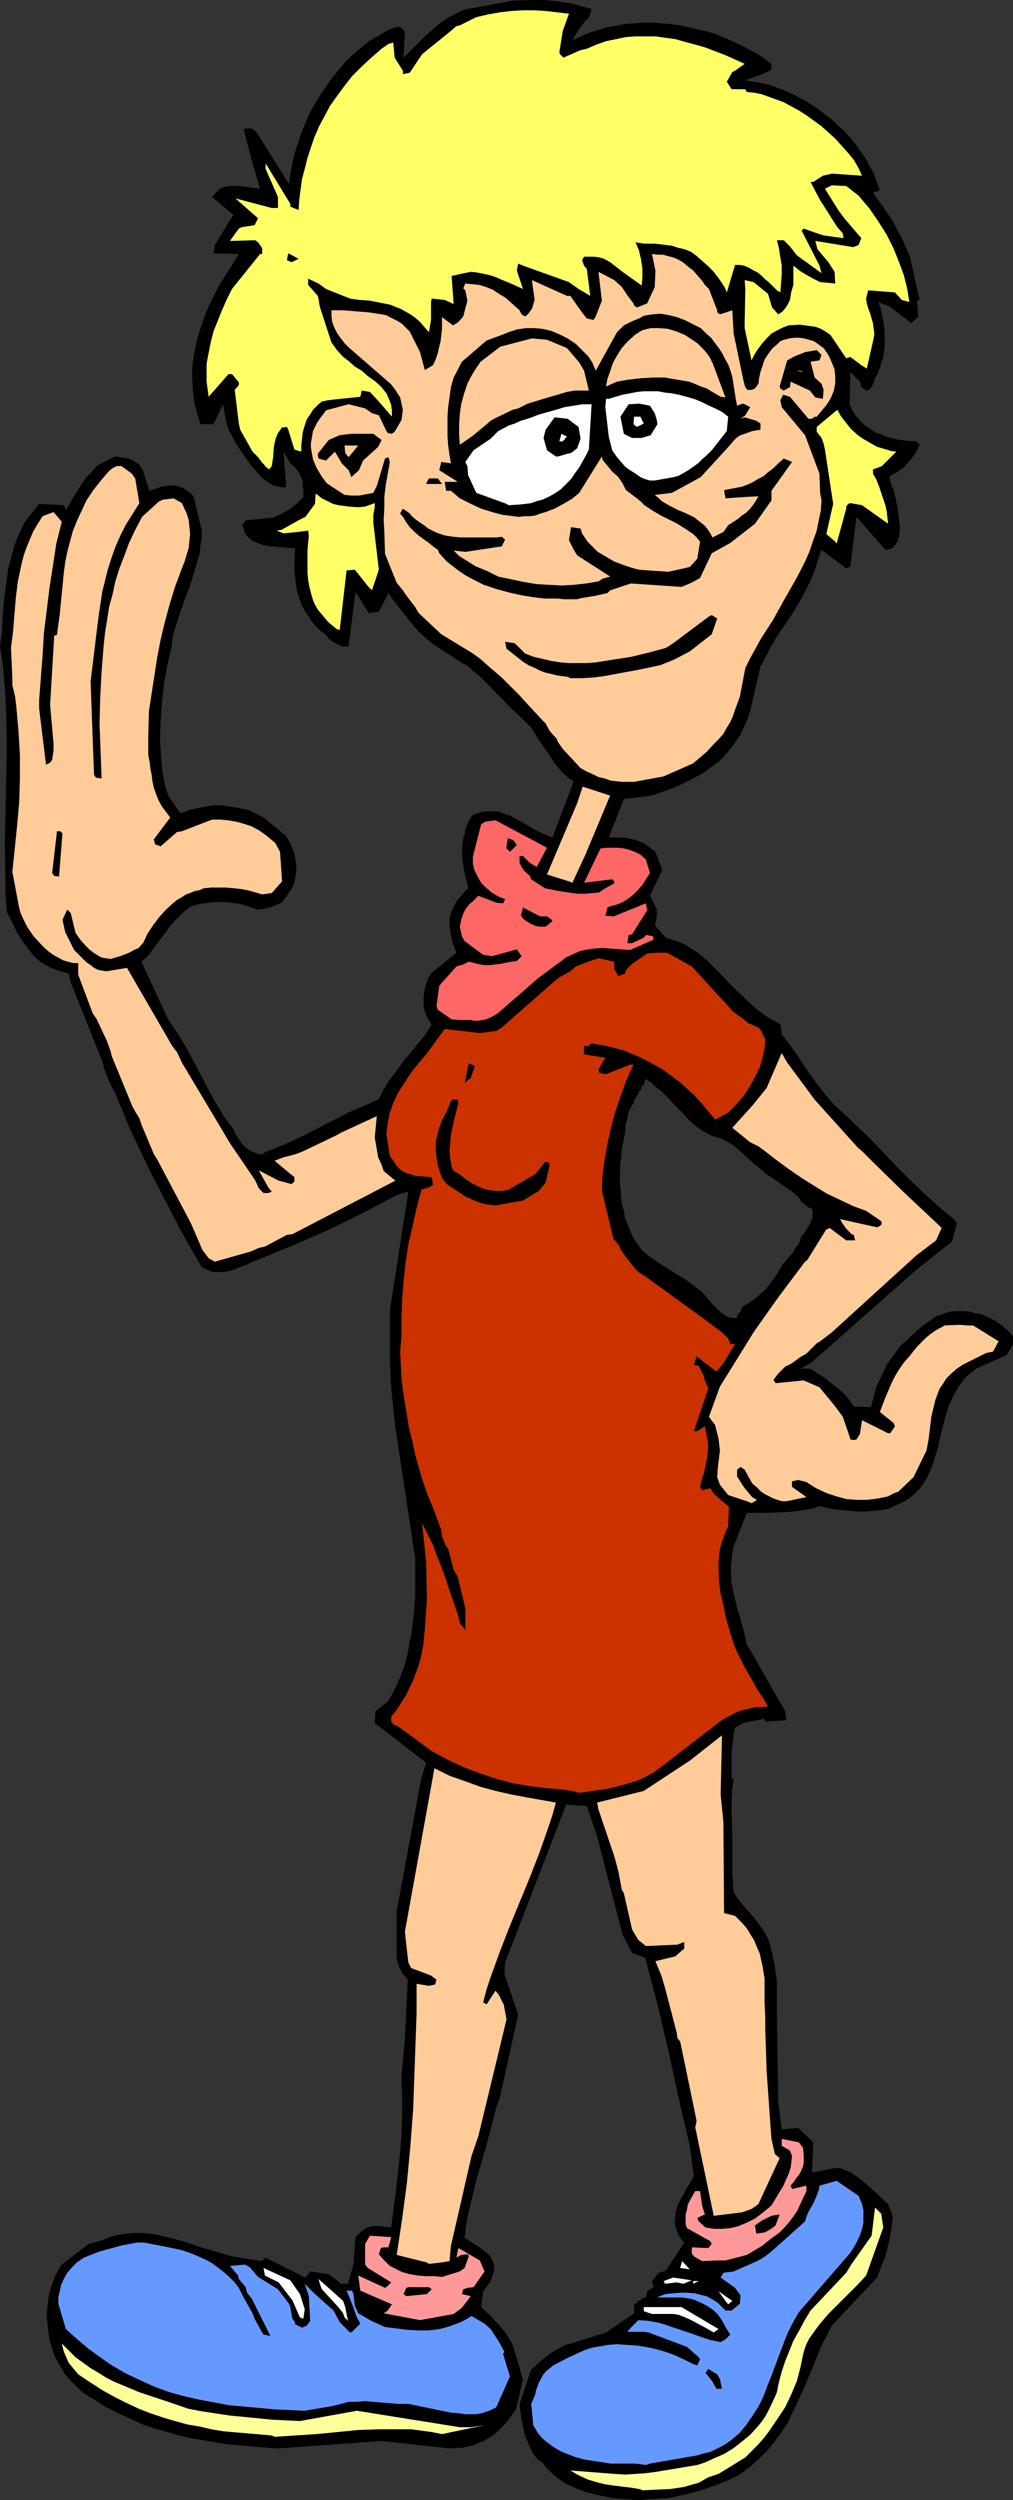 <?xml version="1.0" encoding="UTF-8" standalone="no"?>
<svg
   version="1.0"
   width="63.123mm"
   height="155.711mm"
   id="svg55"
   sodipodi:docname="Woman Waving 3.wmf"
   xmlns:inkscape="http://www.inkscape.org/namespaces/inkscape"
   xmlns:sodipodi="http://sodipodi.sourceforge.net/DTD/sodipodi-0.dtd"
   xmlns="http://www.w3.org/2000/svg"
   xmlns:svg="http://www.w3.org/2000/svg">
  <rect width="100%" height="100%" fill="#333333" stroke="none"/>
  <sodipodi:namedview
     id="namedview55"
     pagecolor="#ffffff"
     bordercolor="#000000"
     borderopacity="0.25"
     inkscape:showpageshadow="2"
     inkscape:pageopacity="0.0"
     inkscape:pagecheckerboard="0"
     inkscape:deskcolor="#d1d1d1"
     inkscape:document-units="mm" />
  <defs
     id="defs1">
    <pattern
       id="WMFhbasepattern"
       patternUnits="userSpaceOnUse"
       width="6"
       height="6"
       x="0"
       y="0" />
  </defs>
  <path
     style="fill:#000000;fill-opacity:1;fill-rule:evenodd;stroke:none"
     d="m 168.748,307.993 v 276.967 l 2.425,-0.97 2.425,-1.131 1.293,-0.808 1.293,-0.97 2.263,-1.939 2.101,-2.101 1.778,-2.101 1.616,-2.262 1.455,-2.101 1.131,-2.424 1.131,-2.262 2.101,-4.686 1.94,-4.686 1.94,-4.686 1.131,-2.101 1.131,-2.262 5.334,-5.656 5.334,-5.656 1.455,-3.878 0.485,-1.131 0.323,-1.293 0.647,-2.585 0.485,-2.747 0.323,-2.585 -1.131,-3.07 -2.748,-2.585 -1.455,-1.293 -1.455,-1.293 -1.455,-1.131 -1.616,-1.131 -1.616,-0.646 -0.808,-0.323 -0.97,-0.162 -5.819,1.131 0.323,-7.11 -3.556,-3.393 -3.879,0.323 -0.808,-6.302 -0.323,-19.714 v -4.525 -4.363 l -0.323,-2.262 -0.323,-2.101 -0.485,-2.101 -0.485,-2.101 -0.323,-0.97 -0.323,-0.808 -0.97,-1.616 -1.131,-1.616 -1.131,-1.454 -1.293,-1.454 -1.131,-1.293 -1.293,-1.616 -0.97,-1.454 -0.162,-2.424 -0.162,-2.262 v -4.363 -4.363 l -0.162,-4.363 v -2.262 -2.262 l 0.162,-2.101 0.323,-2.101 -0.485,-0.485 v -3.07 -2.909 l 0.323,-2.747 0.162,-1.616 0.323,-1.454 1.94,-1.131 4.849,-0.97 0.323,0.646 5.011,-0.323 -0.323,-2.101 -9.052,-15.836 -0.647,-2.909 -0.808,-2.909 -0.808,-2.747 -0.647,-2.747 -0.647,-2.909 -0.162,-2.747 v -1.454 l 0.162,-1.454 0.162,-1.616 0.323,-1.454 3.071,-7.918 h 4.203 l 4.687,-0.162 2.263,-0.162 2.101,-0.323 2.101,-0.323 1.94,-0.646 1.778,0.485 1.778,0.323 1.778,0.162 1.778,0.162 1.778,0.162 h 1.778 l 1.778,-0.162 1.94,-0.162 1.616,-0.323 1.455,-0.646 1.455,-0.646 1.293,-0.646 1.131,-0.808 0.97,-0.808 0.808,-0.808 0.808,-0.97 0.647,-0.97 0.647,-1.131 0.97,-2.101 0.808,-2.424 0.808,-2.585 0.485,-2.424 0.647,-2.585 0.647,-2.424 0.808,-2.585 1.131,-2.262 0.647,-1.131 0.647,-1.131 0.808,-0.97 0.808,-1.131 1.131,-0.808 1.131,-0.97 7.274,-3.232 1.455,-2.585 v -1.778 l -0.808,-0.97 -0.808,-0.808 -0.808,-0.646 -1.131,-0.808 -0.97,-0.646 -0.97,-0.485 -1.131,-0.485 -1.131,-0.485 -1.293,-0.162 -1.131,-0.323 -1.131,-0.162 h -1.131 -1.293 l -1.131,0.162 -1.131,0.323 -1.131,0.485 -0.647,0.162 -0.647,0.323 -1.131,0.808 -1.455,0.97 -1.293,1.131 -1.293,1.131 -1.131,1.131 -1.131,0.97 -0.808,0.808 -3.071,4.201 -2.425,5.171 -1.293,4.848 -4.041,-0.162 -0.97,-1.454 -1.131,-1.293 -1.131,-1.131 -1.293,-0.97 -2.586,-2.101 -1.455,-0.808 -1.616,-1.131 h -2.425 l 2.425,-1.293 8.243,-7.272 8.243,-7.272 8.243,-7.272 4.203,-3.393 4.364,-3.393 1.131,-4.201 -0.485,-0.97 -3.556,-2.909 -3.556,-3.232 -3.394,-3.232 -3.233,-3.232 -6.304,-6.625 -3.394,-3.232 -3.233,-3.07 -2.101,-1.939 -1.778,-2.101 -1.778,-2.262 -1.778,-2.424 -1.616,-2.424 -1.616,-2.424 -1.616,-2.262 -1.778,-2.262 -0.323,-2.424 -1.94,-0.97 -1.94,-1.293 -1.94,-1.454 -1.94,-1.778 -3.718,-3.555 -3.556,-3.717 v 39.428 l 0.808,0.162 1.616,0.808 1.455,0.808 1.293,1.131 1.293,1.131 2.425,2.262 1.455,1.131 1.293,1.131 3.071,2.101 3.071,2.101 0.647,0.485 1.131,1.131 0.323,0.646 1.131,0.97 0.647,0.485 0.808,0.323 0.162,0.808 v 0.808 0.485 l -0.323,0.646 -0.323,0.808 -0.485,0.808 -0.485,0.808 -0.485,0.646 -0.323,0.485 -0.162,0.162 -0.162,0.162 -0.162,0.808 -0.485,0.97 -0.647,0.808 -0.485,0.97 -1.455,1.616 -0.647,0.808 -0.647,0.808 -0.808,1.454 -0.97,1.454 -0.97,1.293 -1.131,1.454 -1.293,1.131 -1.293,1.131 -1.455,0.97 -1.455,0.808 -0.162,0.646 -0.162,0.485 -0.485,0.485 -0.323,0.485 v 0.485 h -0.647 -0.647 l -0.647,-0.162 -0.647,-0.323 -1.293,-0.808 z"
     id="path1" />
  <path
     style="fill:#000000;fill-opacity:1;fill-rule:evenodd;stroke:none"
     d="M 168.748,8.08 V 179.689 l 1.293,-1.131 1.131,-1.293 1.131,-1.293 1.131,-1.616 0.97,-1.454 0.808,-1.778 0.808,-1.778 0.647,-1.939 2.425,-10.503 1.616,-3.07 1.778,-3.232 4.041,-5.979 1.94,-3.232 1.616,-3.07 1.455,-3.07 0.485,-1.454 0.485,-1.616 0.97,-2.747 5.819,4.363 0.97,-0.485 1.455,-11.635 6.789,7.756 1.131,-0.162 0.808,-0.485 0.485,-0.646 0.485,-0.808 0.323,-0.97 0.162,-1.293 v -1.293 l -0.162,-1.293 -0.323,-2.909 -0.647,-2.909 -0.323,-1.293 -0.485,-1.131 -0.323,-1.293 -0.162,-0.808 1.131,-0.646 1.293,-0.808 0.97,-0.646 0.808,-0.97 0.808,-0.97 0.808,-0.97 0.647,-1.131 0.647,-1.293 -0.808,-0.808 -2.425,-0.162 -2.425,-0.323 -2.263,-0.646 -1.131,-0.485 -1.131,-0.323 -0.97,-0.646 -0.97,-0.646 -0.97,-0.646 -0.808,-0.808 -0.808,-0.97 -0.647,-0.808 -0.647,-1.131 -0.485,-1.131 0.162,-7.595 2.263,2.262 0.323,1.293 1.131,0.808 0.808,-0.162 v 0 l 0.808,-1.293 0.485,-1.454 0.647,-1.131 0.485,-1.293 0.323,-1.131 0.485,-1.293 0.323,-2.424 V 79.341 78.049 l -0.162,-1.293 -0.162,-1.293 -0.323,-1.454 -0.323,-1.454 -0.485,-1.454 2.748,1.131 5.011,3.878 1.616,-1.616 -0.323,-3.717 0.647,-0.162 -2.263,-10.019 -0.808,-1.939 -0.808,-1.939 -1.131,-2.101 -0.97,-1.939 -1.131,-1.778 -1.293,-1.939 -2.586,-3.555 1.616,-0.646 -0.808,-2.101 -0.647,-1.939 -0.97,-1.616 -0.808,-1.616 -1.131,-1.616 -1.131,-1.616 -1.293,-1.616 -1.455,-1.616 -2.909,-2.747 -2.909,-2.262 -2.909,-1.939 -2.909,-1.616 -2.909,-1.293 -3.071,-1.131 -2.909,-0.646 -2.909,-0.485 1.616,-0.646 1.616,-0.485 1.455,-0.646 0.808,-0.323 0.647,-0.485 v -1.293 l -2.909,-2.101 -3.233,-1.778 -3.394,-1.616 z"
     id="path2" />
  <path
     style="fill:#000000;fill-opacity:1;fill-rule:evenodd;stroke:none"
     d="M 168.748,179.689 V 8.08 l -2.101,-0.646 -2.263,-0.485 -2.101,-0.485 -2.101,-0.485 -2.263,-0.323 -2.101,-0.162 -2.263,-0.162 h -2.263 l -2.101,0.162 -2.101,0.162 -2.263,0.485 -2.101,0.323 -1.94,0.646 -2.101,0.646 -1.94,0.808 -1.94,0.97 0.808,-1.454 0.808,-1.293 0.97,-1.293 0.485,-0.646 0.808,-0.646 0.647,-2.101 -2.425,-0.646 -2.263,-0.646 -2.425,-0.323 -2.263,-0.323 L 127.692,0 h -2.263 l -4.687,0.162 -10.506,1.939 -1.293,0.323 -0.97,0.485 -2.263,1.131 -1.94,1.293 -1.94,1.616 -1.778,1.616 -1.616,1.616 -3.394,3.393 L 95.365,7.595 94.88,6.948 94.557,6.625 94.072,6.302 h -0.485 l -0.647,0.162 -0.485,0.162 -1.131,0.485 -1.131,0.646 -0.97,0.646 -0.97,0.485 -1.131,0.646 -1.778,1.454 -1.94,1.616 -1.778,1.616 -1.616,1.939 -1.616,1.939 -1.455,2.101 -1.455,2.101 -1.293,2.101 -1.293,2.262 -0.97,2.262 -0.97,2.424 -0.808,2.424 -0.808,2.424 -0.485,2.262 -0.485,2.585 -0.323,2.262 -6.465,-10.342 -0.808,-1.293 -0.323,-0.485 -0.485,-0.485 -0.485,-0.323 -0.647,-0.162 h -0.647 l -0.808,0.162 1.778,6.948 2.101,7.11 -2.425,-0.323 -2.425,-0.323 h -1.131 -1.131 l -1.293,0.162 -1.131,0.485 -1.778,1.939 5.011,4.201 -4.364,7.11 -0.323,1.939 5.981,0.162 -2.909,4.686 -1.455,2.262 -1.293,2.424 -1.131,2.262 -1.131,2.585 -0.808,2.424 -0.808,2.424 -0.647,2.585 -0.485,2.585 -0.323,2.585 v 2.585 l 0.162,2.585 0.323,2.747 0.647,2.747 0.808,2.585 h 3.071 l 2.263,-4.686 0.808,4.525 0.323,0.808 0.323,0.97 0.647,1.131 0.647,1.293 0.808,1.293 0.97,1.454 1.94,2.747 2.101,2.424 0.97,0.97 1.131,0.808 1.131,0.646 1.131,0.323 0.97,0.162 h 0.485 l 0.485,-0.162 -0.647,-8.241 1.616,2.747 0.647,0.485 0.485,0.485 0.647,0.808 0.485,0.808 0.323,0.808 0.323,0.808 v 1.131 l 0.162,1.131 v 1.454 l -0.808,0.808 -0.808,0.808 -1.616,1.293 -1.778,0.97 -0.97,0.485 -1.131,0.485 -6.465,0.646 -0.808,1.131 0.323,0.97 0.323,0.97 0.485,0.646 0.647,0.646 0.647,0.485 0.808,0.323 0.808,0.323 0.808,0.323 1.94,0.323 1.94,0.162 1.94,0.162 1.778,0.162 -0.162,2.585 v 2.747 l 0.323,2.747 0.162,1.293 0.323,1.293 0.485,1.454 0.485,1.293 0.647,1.293 0.808,1.131 0.808,1.293 0.97,1.131 1.293,1.293 1.293,0.97 0.323,0.646 1.131,0.808 1.293,0.646 0.647,0.323 0.485,0.162 h 0.647 l 0.647,-0.162 1.616,-12.766 3.071,5.009 2.425,-0.323 2.263,-4.363 0.97,1.454 1.131,1.454 2.425,3.07 1.293,1.616 1.293,1.454 1.616,1.454 1.455,1.293 3.233,2.101 1.778,1.131 1.616,1.131 1.778,0.97 1.455,1.293 1.455,1.131 1.293,1.293 5.334,5.494 2.748,2.585 2.748,2.747 1.778,2.909 1.94,2.747 1.778,2.747 0.97,1.131 0.97,1.131 1.293,1.131 1.293,0.808 -5.011,13.25 -1.293,-0.485 -1.131,-0.485 -2.263,-1.131 -0.97,-0.646 -1.131,-0.646 -2.101,-1.131 -1.131,-0.646 -1.131,-0.323 -1.131,-0.485 -1.131,-0.162 h -1.293 -1.293 l -1.293,0.323 -1.455,0.485 -0.808,1.131 -0.485,1.131 -0.485,1.131 -0.162,1.131 -0.323,0.97 -0.162,1.131 -0.162,2.101 0.162,2.101 0.323,2.101 0.162,0.97 0.323,1.131 0.485,2.262 -0.97,0.97 -0.808,0.97 -0.808,0.97 -0.485,0.808 -0.485,0.97 -0.323,0.808 -0.323,0.97 -0.162,0.808 v 0.97 0.808 l 0.323,1.939 0.485,2.101 0.808,2.101 -5.981,4.848 -0.808,1.454 -0.485,1.454 -0.323,1.454 -0.162,1.616 v 1.454 l 0.323,1.616 0.647,1.454 0.485,0.808 0.485,0.808 -1.455,2.262 -1.778,2.101 -1.778,2.262 -1.778,2.101 -1.616,2.262 -1.616,2.101 -1.293,2.101 -1.131,2.262 -1.616,0.808 -2.586,1.131 -2.748,1.131 -5.334,2.747 -5.334,2.747 -2.748,1.293 -2.586,1.131 -0.647,0.162 -0.485,0.323 -1.293,0.485 -1.293,0.485 -0.647,0.485 -0.323,0.162 -1.293,-0.323 -1.131,-0.485 -0.808,-0.485 -0.97,-0.808 -0.647,-0.808 -0.647,-0.97 -0.647,-0.97 -0.485,-1.131 -2.263,-3.07 -1.94,-3.232 -1.778,-3.232 -1.778,-3.393 -1.778,-3.393 -1.778,-3.232 -1.94,-3.232 -2.101,-3.07 -6.304,-13.574 1.616,-1.454 1.293,-1.778 2.586,-3.393 1.293,-1.778 1.455,-1.616 1.616,-1.616 0.97,-0.808 0.97,-0.646 1.94,-0.485 1.94,-0.323 1.778,-0.162 h 1.94 l 1.94,0.162 1.94,0.323 2.101,0.646 2.101,0.646 1.293,-0.162 1.455,-0.323 1.293,-0.485 1.455,-0.646 0.808,-0.97 0.647,-0.97 0.647,-0.808 0.485,-0.97 0.485,-0.97 0.162,-0.97 0.162,-0.97 0.162,-0.97 -0.162,-1.939 -0.162,-1.131 -0.162,-0.97 -0.808,-1.939 -1.131,-2.101 -5.334,-4.363 -3.556,-1.778 -2.425,-0.485 -2.101,-0.323 -1.778,-0.323 h -1.94 l -1.778,0.323 -1.778,0.323 -2.101,0.485 -2.101,0.808 -2.909,-4.201 -0.647,-2.101 -0.485,-2.101 -0.323,-2.262 -0.162,-2.101 -0.162,-2.262 -0.162,-2.101 0.162,-4.525 0.323,-4.525 0.485,-4.525 0.808,-4.363 0.97,-4.201 0.162,-1.616 0.323,-1.778 1.131,-3.393 1.131,-3.393 1.293,-3.393 1.131,-3.393 0.97,-3.393 0.485,-1.778 0.162,-1.616 0.323,-1.778 v -1.778 l -1.94,-8.08 -0.647,-0.646 -0.647,-0.485 -1.131,-0.808 -1.293,-0.485 -1.293,-0.162 -1.293,0.162 -1.293,0.162 -1.293,0.485 -1.616,0.485 -0.162,-0.97 -0.323,-0.808 -0.485,-1.616 -0.485,-1.454 -0.647,-0.97 -0.323,-0.485 -0.485,-0.323 -0.647,-0.323 -0.485,-0.323 -0.808,-0.323 -0.97,-0.162 -0.97,-0.162 -1.131,-0.162 -4.203,2.101 -1.131,1.293 -1.293,1.293 -0.97,1.293 -0.808,1.293 -1.778,2.747 -0.647,1.293 -0.808,1.293 -0.485,-1.131 -5.819,-0.323 -3.556,4.525 -0.808,1.778 -0.808,1.778 -0.647,1.778 -0.485,1.778 -0.97,3.555 -0.485,3.717 -0.485,3.555 -0.323,3.717 -0.162,3.717 L 0,152.219 l 0.647,3.878 0.323,3.878 0.323,3.878 0.162,4.04 0.162,7.756 -0.162,7.756 -0.323,15.674 0.162,7.756 v 3.878 l 0.323,4.04 1.293,2.424 1.131,2.424 1.455,2.262 1.455,1.939 0.808,0.97 0.97,0.97 0.97,0.808 1.131,0.646 1.131,0.646 1.293,0.485 1.455,0.485 1.455,0.323 0.485,2.101 7.435,18.583 0.323,1.293 0.485,1.454 1.131,2.747 1.455,2.747 0.485,1.454 0.647,1.293 1.94,4.848 2.263,4.686 2.101,4.525 2.425,4.686 2.425,4.686 2.425,4.686 2.586,4.686 2.748,4.686 0.97,0.485 0.808,0.323 0.808,0.323 h 0.808 0.97 0.808 l 1.778,-0.323 1.616,-0.646 1.778,-0.646 1.616,-0.808 1.778,-0.646 8.243,-3.393 8.082,-3.555 7.92,-3.878 7.92,-4.201 2.748,-0.808 -4.364,27.955 v 11.635 l 0.323,6.787 0.97,9.049 4.687,30.864 v 4.363 4.363 l -0.323,4.363 -0.485,4.363 -0.485,2.101 -0.323,2.101 -0.485,2.101 -0.647,2.101 -0.808,2.101 -0.808,1.939 -0.97,1.939 -1.131,1.939 -2.909,2.262 -0.162,2.747 12.123,9.372 -1.131,3.555 -5.819,31.349 v 10.988 l 0.162,0.97 0.323,0.808 0.162,0.646 0.323,0.485 0.485,0.97 0.485,0.485 0.647,0.808 -0.647,13.735 -0.808,9.211 0.162,4.363 v 4.525 l -0.162,4.363 -0.323,4.525 -0.485,4.363 -0.485,4.363 -1.131,8.888 -1.455,-0.162 -1.131,-0.162 H 88.576 87.607 l -0.97,0.323 -0.97,0.485 -0.97,0.808 -0.97,0.97 -0.485,6.464 -1.293,4.525 h -1.616 l -2.909,-2.262 -4.364,-0.646 -1.131,1.454 -9.375,-4.686 -0.97,0.808 -6.95,-1.131 -3.879,-1.131 -3.879,-1.131 -3.718,-1.293 -3.879,-0.97 -1.94,-0.485 -1.94,-0.323 -1.94,-0.162 h -1.94 l -1.778,0.162 -2.101,0.323 -1.778,0.485 -1.94,0.808 -3.071,0.808 -6.304,4.848 -0.808,1.293 -0.808,1.454 -0.485,1.454 -0.485,1.454 -0.485,1.616 -0.162,1.454 -0.162,1.616 -0.162,1.616 0.162,1.616 0.162,1.616 0.162,1.454 0.323,1.616 0.485,1.454 0.485,1.616 0.647,1.293 0.808,1.293 0.485,0.97 0.485,0.808 1.293,1.454 1.455,1.454 1.455,1.454 2.909,1.778 2.748,1.778 2.909,1.454 2.909,1.293 2.748,1.293 2.909,0.97 2.909,0.808 2.748,0.808 2.909,0.646 2.909,0.485 5.657,0.97 5.819,0.485 5.657,0.485 24.73,-1.778 13.254,1.454 1.455,0.162 1.616,0.162 1.293,-0.162 h 1.455 l 1.293,-0.323 1.293,-0.323 1.131,-0.485 1.293,-0.485 0.97,-0.646 1.131,-0.646 0.97,-0.808 0.97,-0.97 0.97,-0.97 0.808,-0.97 1.778,-2.424 1.616,-7.11 -2.263,-7.595 -0.647,-1.454 -0.808,-1.293 -0.808,-1.131 -1.131,-1.293 -1.94,-2.101 -2.263,-2.101 0.485,-3.717 1.778,-2.424 0.323,-0.97 0.323,-0.97 0.162,-0.808 v -0.808 l -0.162,-0.808 -0.323,-0.646 -0.323,-0.646 -0.485,-0.646 -1.293,-0.97 -1.293,-0.97 -1.616,-0.97 -1.455,-0.97 0.323,-2.747 0.485,-2.747 1.293,-5.333 0.647,-2.747 0.808,-2.747 0.808,-2.747 0.808,-2.909 0.808,-2.909 1.455,-5.656 0.97,-2.909 4.203,-19.068 -3.233,-9.534 0.162,-2.747 14.386,-37.166 4.849,0.323 2.425,7.11 5.981,23.108 2.263,4.363 3.071,1.131 2.909,10.988 2.586,10.988 2.425,11.15 2.586,11.15 0.97,7.11 -0.97,1.778 -0.647,0.97 -0.485,0.97 -1.131,1.939 -0.808,1.939 -0.323,1.131 v 0.97 l -0.162,0.97 0.162,1.131 0.323,0.97 0.323,0.97 0.647,0.97 0.808,0.97 -4.364,6.625 -1.616,0.485 -1.616,1.939 0.323,1.454 -1.455,0.97 -0.323,1.454 -0.808,0.162 -0.485,0.485 -0.485,0.162 -0.162,0.323 -0.808,0.485 v 0 2.101 l -6.627,4.525 -8.243,2.585 -1.293,0.323 -1.131,0.646 -1.293,0.646 -1.293,0.808 -2.425,1.939 -0.97,0.97 -0.97,0.808 -2.748,8.08 0.162,1.616 0.323,1.939 0.323,1.939 0.485,1.939 0.808,1.939 0.808,1.778 0.485,0.808 0.485,0.646 0.647,0.646 0.808,0.485 0.97,1.293 1.131,1.131 1.131,0.97 1.293,0.97 1.293,0.808 1.455,0.646 1.455,0.646 1.455,0.485 3.071,0.808 3.233,0.646 3.233,0.323 3.071,0.162 2.425,-0.162 2.425,-0.162 2.263,-0.162 2.263,-0.485 2.263,-0.485 2.263,-0.646 2.101,-0.646 2.263,-0.808 V 307.993 l -0.97,-0.97 -0.808,-0.97 -0.808,-0.97 -0.808,-0.97 -1.778,-1.293 -1.616,-1.293 -3.718,-2.262 -3.556,-2.262 -1.616,-1.131 -1.778,-1.454 -0.97,-1.293 -0.97,-1.454 -0.808,-1.616 -0.647,-1.616 -0.647,-1.616 -0.323,-1.778 -0.485,-1.778 -0.162,-1.778 -0.162,-1.939 -0.162,-1.778 0.162,-3.717 0.162,-1.778 0.162,-1.778 0.323,-1.616 0.323,-1.616 0.162,-0.808 v -0.808 l 0.162,-1.131 0.323,-1.131 0.162,-1.131 0.323,-0.97 0.485,-0.808 0.162,-0.323 0.323,-0.323 v -0.323 l 0.162,-0.485 0.485,-0.808 0.485,-0.646 0.162,-0.485 v -0.162 l 0.323,-0.323 0.323,-0.323 v -0.485 l 0.162,-0.323 0.323,-0.162 0.162,-0.323 v -0.323 l 0.162,-0.485 0.162,-0.162 0.647,0.485 0.647,0.323 v 0 l 0.162,0.162 h -0.162 l -0.162,-0.162 0.323,0.162 0.323,0.323 v 0.162 l 1.94,1.454 1.778,1.778 1.616,1.778 0.808,0.808 0.97,0.97 1.616,1.778 1.778,1.454 0.97,0.646 1.131,0.646 0.97,0.485 1.293,0.485 v -39.428 l -2.101,-2.101 -2.101,-1.778 -2.263,-1.454 -0.97,-0.646 -1.131,-0.485 -3.394,-1.131 -2.425,-2.747 v -0.808 l 0.162,-0.646 0.162,-0.97 v -0.808 -0.646 l -0.323,-0.646 -0.323,-0.808 -0.485,-0.808 -0.162,-0.485 -0.323,-0.485 2.909,-6.14 -1.616,-4.201 -1.293,-0.97 -1.293,-0.97 -1.455,-0.646 -1.131,-0.323 -1.455,-0.323 -1.293,-0.162 h -1.616 -1.455 l 3.556,-9.049 6.627,-0.808 4.041,-1.454 2.101,-0.808 1.94,-0.97 1.94,-0.97 1.778,-0.97 1.616,-1.131 z"
     id="path3" />
  <path
     style="fill:#ffff99;fill-opacity:1;fill-rule:evenodd;stroke:none"
     d="m 150.483,585.929 -1.94,-0.323 -4.041,-0.485 -2.101,-0.323 -1.94,-0.485 -2.101,-0.646 -2.101,-0.97 -1.94,-1.131 4.203,0.323 6.142,0.485 2.586,0.162 2.425,-0.162 2.425,-0.162 2.425,-0.323 4.849,-0.808 4.849,-0.808 1.94,-0.646 2.101,-0.97 2.263,-0.97 2.101,-1.293 2.101,-1.616 1.94,-1.616 1.778,-1.939 0.808,-0.97 0.808,-1.131 0.647,-1.131 0.647,-1.293 1.131,-2.424 0.485,-1.131 0.485,-2.424 0.647,-2.424 0.808,-2.424 0.97,-2.424 0.97,-2.424 1.293,-2.262 1.293,-2.424 1.455,-2.424 8.405,-8.888 1.293,-2.101 4.687,-6.625 0.808,-6.625 1.455,1.454 0.485,3.232 -4.041,11.311 -2.101,2.262 -2.263,2.262 -2.263,2.262 -2.263,2.262 -1.94,2.262 -0.97,1.293 -0.808,1.131 -0.808,1.131 -0.647,1.293 -0.485,1.293 -0.323,1.293 -0.647,3.07 -0.808,3.07 -1.293,3.07 -1.455,3.07 -1.94,2.909 -2.101,3.07 -1.131,1.454 -1.293,1.454 -1.455,1.454 -1.455,1.454 -6.304,3.878 -2.425,0.808 -2.263,1.293 -1.778,0.485 -1.616,0.485 -3.233,0.485 -3.394,0.162 -3.394,0.162 v -0.162 z"
     id="path4" />
  <path
     style="fill:#6699ff;fill-opacity:1;fill-rule:evenodd;stroke:none"
     d="m 143.856,579.951 -2.101,-0.323 -2.101,-0.323 -2.101,-0.323 -2.263,-0.646 -2.101,-0.808 -1.131,-0.485 -1.131,-0.646 -0.97,-0.646 -1.131,-0.808 -1.131,-0.97 -0.97,-1.131 -1.131,-1.939 -0.485,-5.009 0.97,-2.262 0.162,-0.97 0.323,-0.808 0.323,-0.97 0.485,-0.808 0.485,-0.97 0.647,-0.808 0.808,-0.646 0.97,-0.808 3.718,-1.939 1.778,-0.808 1.778,-0.808 1.94,-0.646 1.94,-0.323 1.778,-0.323 2.101,-0.162 2.263,0.162 2.425,0.162 2.101,0.323 2.263,0.485 2.263,0.646 2.263,0.808 2.101,0.97 2.263,1.131 0.97,0.323 0.647,-1.454 -0.323,-0.485 -2.748,-2.424 -9.052,-3.393 -1.131,-0.162 h -3.879 l 0.808,-0.97 1.778,-1.778 2.425,0.162 2.586,0.485 2.425,0.808 2.425,0.808 2.425,0.808 2.263,0.808 2.425,0.808 2.425,0.485 1.131,-0.646 1.131,-1.131 -0.323,-0.485 -0.808,-1.293 -0.323,-0.646 -0.647,-1.131 -0.808,-1.131 -0.97,-0.97 -1.131,-0.808 -1.131,-0.646 -0.97,-0.485 -1.131,-0.485 -0.97,-0.323 v 0 l -2.101,-0.323 h -5.981 l 1.94,-0.808 1.778,-0.162 1.778,-0.162 h 1.778 l 1.778,0.162 1.778,0.485 0.808,0.162 0.97,0.485 0.808,0.485 0.97,0.646 0.808,0.808 0.97,0.97 h 1.455 l 1.94,-1.616 0.162,-1.939 -1.293,-1.778 -3.394,-2.424 0.647,-1.131 2.425,-0.323 5.819,-2.585 1.616,-0.97 1.616,-1.293 7.759,-6.948 0.323,-1.131 0.485,-1.131 1.131,-1.939 0.485,-1.131 0.485,-1.131 0.323,-0.97 0.162,-0.97 4.041,-1.131 5.172,3.555 0.808,1.939 0.323,1.454 v 1.454 1.454 l -0.323,1.454 -0.485,1.454 -0.647,1.454 -0.808,1.454 -0.97,1.454 -11.638,13.412 -0.485,0.646 -1.293,2.262 -1.131,2.262 -0.97,2.424 -1.94,5.171 -0.97,2.585 -0.97,2.424 -0.97,2.585 -1.131,2.262 -1.455,2.262 -1.455,2.101 -1.616,1.939 -0.97,0.808 -0.97,0.808 -1.131,0.808 -1.131,0.646 -1.293,0.646 -1.293,0.646 -1.455,0.323 -1.616,0.485 -11.153,1.939 -0.97,0.323 -2.425,-0.323 z"
     id="path5" />
  <path
     style="fill:#ffff99;fill-opacity:1;fill-rule:evenodd;stroke:none"
     d="m 64.008,573.325 -5.657,-0.485 -5.657,-0.485 -2.909,-0.485 -2.748,-0.646 -2.909,-0.485 -2.909,-0.808 -2.748,-0.808 -2.909,-0.97 -2.909,-1.131 -2.748,-1.293 -2.909,-1.454 -2.909,-1.616 -2.748,-1.778 -2.909,-1.939 -2.263,-2.747 -1.131,-2.585 -0.485,-1.939 1.616,1.616 1.616,1.616 1.778,1.293 1.778,1.293 1.94,1.131 1.778,1.131 1.94,0.97 1.94,0.808 3.879,1.616 3.879,1.293 3.879,1.293 3.718,1.293 3.394,0.646 3.233,0.485 3.233,0.485 3.394,0.323 6.465,0.646 6.627,0.323 13.416,-2.424 24.245,3.878 h 2.586 l 3.233,-0.485 -10.021,2.101 -2.425,-0.485 -2.425,-0.323 -2.425,-0.323 h -2.586 -4.849 l -5.011,0.162 -4.849,0.485 -5.011,0.485 -5.011,0.323 -4.849,0.323 z"
     id="path6" />
  <path
     style="fill:#6699ff;fill-opacity:1;fill-rule:evenodd;stroke:none"
     d="M 106.356,567.993 96.173,565.892 h -2.425 l -7.759,-0.646 -1.94,0.162 h -1.94 l -1.778,0.485 -1.94,0.485 -6.627,1.131 -3.556,-0.162 -3.556,-0.162 -6.95,-0.646 -3.718,-0.323 -3.394,-0.646 -3.556,-0.646 -3.556,-0.808 -3.556,-0.97 -3.556,-1.293 -3.556,-1.616 -3.394,-1.616 -3.556,-2.101 -3.394,-2.424 -1.778,-1.293 -3.394,-2.909 -1.778,-1.616 -1.778,-5.979 v -1.454 l 0.323,-1.454 0.323,-1.454 0.647,-1.454 0.808,-1.454 1.131,-1.293 1.131,-1.131 1.616,-1.131 3.718,-1.454 3.556,-0.97 1.778,-0.485 1.778,-0.323 1.616,-0.323 h 1.778 l 5.819,1.131 3.071,0.646 2.748,0.97 1.455,0.646 1.455,0.646 1.455,0.808 1.293,0.97 1.293,0.97 1.293,1.131 1.293,1.293 1.131,1.454 1.131,2.262 2.101,3.717 0.485,1.293 1.778,3.232 0.323,0.485 1.616,0.323 -4.364,-8.726 -1.131,-1.454 -0.323,-1.293 -1.616,-1.939 -0.162,-0.808 -1.94,-2.262 3.556,-0.323 1.131,0.646 1.94,2.262 4.687,2.909 2.586,3.393 0.323,0.808 0.485,2.747 0.647,0.808 v 0.485 l 1.616,0.808 1.131,-0.485 0.808,-1.131 -0.323,-5.817 -0.97,-2.909 2.425,2.424 4.364,3.878 1.455,2.747 2.425,2.424 0.485,-0.162 1.94,-1.939 -0.808,-1.454 -0.808,-2.262 -0.485,-1.293 -1.131,-2.747 h 1.293 l 0.323,0.808 0.323,2.747 0.808,1.778 3.071,1.778 3.233,1.454 2.586,0.323 2.586,0.323 2.586,0.162 h 2.425 l 2.586,-0.323 1.293,-0.323 1.131,-0.323 1.293,-0.485 1.293,-0.485 1.293,-0.646 1.293,-0.808 3.071,1.778 1.455,1.293 1.778,2.747 1.455,2.585 -0.323,0.485 1.616,5.333 -3.233,7.272 -1.293,0.646 -1.293,0.485 -1.131,0.323 -1.131,0.162 h -2.425 l -1.131,-0.162 -1.293,-0.162 z"
     id="path7" />
  <path
     style="fill:#000000;fill-opacity:1;fill-rule:evenodd;stroke:none"
     d="m 168.748,562.337 -1.131,-1.939 -1.455,-1.778 0.647,-0.97 2.101,1.293 0.647,1.131 0.485,2.262 z"
     id="path8" />
  <path
     style="fill:#ffffff;fill-opacity:1;fill-rule:evenodd;stroke:none"
     d="m 168.101,549.087 -1.131,-0.646 -1.131,-0.646 -2.425,-1.293 -1.293,-0.646 -1.131,-0.485 -1.293,-0.485 -1.131,-0.162 h -5.011 l -1.94,-0.646 v -0.97 h 5.496 3.394 l 8.728,5.171 z"
     id="path9" />
  <path
     style="fill:#ffffff;fill-opacity:1;fill-rule:evenodd;stroke:none"
     d="m 81.949,546.34 -0.808,-0.808 -0.323,-0.97 -1.131,-1.454 -3.879,-4.201 -0.323,-0.808 -0.485,-1.616 5.819,5.171 0.485,1.454 z"
     id="path10" />
  <path
     style="fill:#ff9999;fill-opacity:1;fill-rule:evenodd;stroke:none"
     d="m 98.921,546.178 -8.567,-1.616 0.97,-0.646 0.97,-1.454 -7.435,-3.232 -0.485,-3.555 6.304,2.909 0.647,-0.485 0.808,-0.808 -5.496,-3.393 -0.647,-0.808 v -4.848 l 1.131,-1.939 5.011,0.323 -0.647,2.424 h -1.293 l -0.485,0.162 -0.485,1.454 0.97,1.131 0.808,0.808 0.808,0.808 0.97,0.485 0.97,0.485 0.97,0.485 1.778,0.485 1.94,0.323 1.94,0.162 h 1.94 l 1.778,0.162 4.203,-1.293 1.131,-0.808 0.97,-2.747 -0.162,-0.485 -1.616,0.162 -1.131,0.646 0.485,-2.262 5.011,2.909 1.131,2.585 -2.586,3.717 -1.455,0.162 -0.97,0.323 -0.323,1.131 2.101,0.485 -2.101,2.747 -1.94,1.454 z"
     id="path11" />
  <path
     style="fill:#ffffff;fill-opacity:1;fill-rule:evenodd;stroke:none"
     d="m 70.635,545.532 -1.778,-4.04 -3.233,-4.201 -3.233,-1.616 -0.323,-1.778 6.304,2.909 2.263,3.232 1.131,3.555 -0.323,2.262 z"
     id="path12" />
  <path
     style="fill:#ffffff;fill-opacity:1;fill-rule:evenodd;stroke:none"
     d="m 171.495,542.461 -0.647,-0.808 -1.616,-2.262 3.233,2.262 z"
     id="path13" />
  <path
     style="fill:#000000;fill-opacity:1;fill-rule:evenodd;stroke:none"
     d="m 95.688,540.522 -0.647,-0.485 0.647,-1.454 0.485,-0.162 h 4.849 l 0.647,0.485 -1.131,1.131 z"
     id="path14" />
  <path
     style="fill:#ffffff;fill-opacity:1;fill-rule:evenodd;stroke:none"
     d="m 168.101,539.23 -1.616,-0.646 z"
     id="path15" />
  <path
     style="fill:#ffffff;fill-opacity:1;fill-rule:evenodd;stroke:none"
     d="m 168.748,539.391 -2.263,-0.808 z"
     id="path16" />
  <path
     style="fill:#ffffff;fill-opacity:1;fill-rule:evenodd;stroke:none"
     d="m 164.545,537.775 1.455,0.323 z"
     id="path17" />
  <path
     style="fill:#ffffff;fill-opacity:1;fill-rule:evenodd;stroke:none"
     d="m 156.625,537.614 -0.323,-0.646 2.263,-0.808 4.364,0.646 -1.94,0.808 -1.616,-0.323 z"
     id="path18" />
  <path
     style="fill:#ffffff;fill-opacity:1;fill-rule:evenodd;stroke:none"
     d="m 163.252,537.614 v -0.646 h 1.293 z"
     id="path19" />
  <path
     style="fill:#ffffff;fill-opacity:1;fill-rule:evenodd;stroke:none"
     d="m 160.181,533.897 0.485,-1.616 1.778,1.939 z"
     id="path20" />
  <path
     style="fill:#ffcc99;fill-opacity:1;fill-rule:evenodd;stroke:none"
     d="m 100.537,532.604 -7.112,-1.778 1.293,-8.564 1.131,-8.564 0.808,-8.564 0.647,-8.564 0.323,-9.049 0.485,-13.574 v -6.948 l 2.909,0.485 1.455,-0.323 0.323,-1.131 -1.293,-0.97 -4.687,-1.778 -0.647,-1.293 -0.485,-4.201 -0.323,-3.07 6.95,-38.459 3.556,1.778 3.718,1.293 3.556,1.293 3.556,0.97 3.556,0.808 3.394,0.646 7.274,1.293 -0.808,2.909 -0.97,2.909 -2.101,5.979 -2.263,5.817 -4.849,11.796 -2.263,5.817 -2.101,5.817 -0.97,2.909 -0.808,3.07 0.808,0.485 2.101,-3.232 0.647,0.808 0.485,0.808 0.323,0.808 0.485,0.808 0.323,1.778 0.323,1.778 -6.627,27.47 -1.616,4.686 -4.849,21.168 -0.323,3.555 -1.94,0.323 -2.909,0.323 z"
     id="path21" />
  <path
     style="fill:#ff9999;fill-opacity:1;fill-rule:evenodd;stroke:none"
     d="m 165.353,532.281 -1.94,-1.131 -0.485,-0.646 v -1.454 l 3.879,0.162 0.808,-0.97 -0.323,-0.646 -5.496,-3.07 -0.323,-0.97 v -1.131 -1.131 l 0.323,-1.131 0.162,-1.131 0.485,-0.97 0.647,-1.131 0.647,-1.131 h 1.131 l 0.485,3.393 0.647,2.101 -1.778,0.808 0.323,0.808 1.616,1.454 2.101,0.323 h 1.778 l 1.94,-0.162 1.94,-0.485 1.94,-0.808 1.94,-0.97 1.94,-1.454 1.94,-1.616 0.97,-1.616 0.97,-1.616 0.808,-1.293 0.647,-1.454 0.647,-1.454 0.485,-1.454 0.162,-1.293 0.162,-1.454 -0.485,-1.293 -1.94,-1.131 v -1.616 l 4.041,0.808 0.97,1.293 0.162,1.616 v 0.97 0.808 l -0.162,0.97 -0.323,0.808 -0.485,0.97 -0.647,0.808 -0.647,0.97 -0.808,0.97 0.323,0.808 3.394,-0.808 v 1.293 l -1.455,3.07 -0.647,1.454 -0.97,1.454 -0.97,1.293 -1.131,1.293 -1.293,1.293 -1.616,1.131 -2.425,1.939 -3.556,2.101 -5.011,1.293 h -1.94 z"
     id="path22" />
  <path
     style="fill:#000000;fill-opacity:1;fill-rule:evenodd;stroke:none"
     d="m 178.123,525.817 -0.323,-1.939 1.616,-1.131 2.263,-1.131 1.94,-0.323 -0.97,2.585 -0.808,0.646 -1.616,0.97 z"
     id="path23" />
  <path
     style="fill:#ffcc99;fill-opacity:1;fill-rule:evenodd;stroke:none"
     d="m 168.101,521.616 -4.364,-20.845 0.323,-1.454 -2.586,-12.604 -1.293,-6.14 -0.647,-0.808 -0.162,-1.293 -2.748,-10.503 -0.808,-2.747 -1.455,-3.555 4.687,-1.131 1.455,-1.293 0.647,-0.485 v -1.616 l -1.616,0.646 -7.435,0.323 -1.778,-1.454 -1.455,-2.424 -0.323,-1.454 -1.616,-7.11 -0.485,-0.808 -0.808,-4.363 -0.97,-3.555 -3.718,-10.988 -0.323,-1.616 10.991,-2.747 10.83,-7.11 7.597,-5.979 -0.323,13.897 0.647,6.464 0.162,21.492 2.586,0.646 1.455,1.454 1.293,1.454 0.97,1.616 0.808,1.293 0.647,1.616 0.647,1.454 0.323,1.454 0.323,1.454 0.485,2.909 v 2.909 2.909 l 0.162,3.07 v 2.747 l 0.323,10.18 1.131,15.998 0.808,3.555 1.131,0.97 -5.011,10.827 -1.616,1.131 -2.263,0.808 z"
     id="path24" />
  <path
     style="fill:#cc3200;fill-opacity:1;fill-rule:evenodd;stroke:none"
     d="m 135.451,421.753 -2.909,-0.485 -3.879,-0.323 -3.879,-0.485 -3.879,-0.646 -3.718,-0.97 -3.879,-1.293 -3.879,-1.454 -3.879,-1.778 -3.879,-2.101 -7.92,-5.817 -1.131,-0.485 -0.485,-0.646 v -1.131 l 1.293,-1.616 1.131,-1.778 1.131,-1.778 0.808,-1.778 0.808,-1.616 0.647,-1.778 0.647,-1.778 0.485,-1.616 0.647,-3.393 0.323,-3.555 0.485,-6.787 -0.162,-8.726 -0.97,-9.372 2.586,5.171 0.808,2.262 1.616,4.04 1.131,3.393 2.425,7.11 0.323,1.616 1.293,1.454 v -5.009 l -1.778,-7.433 -0.97,-1.616 -1.293,-5.009 -0.485,-0.485 -0.97,-2.424 -0.162,-1.454 -1.616,-4.363 -0.647,-1.616 -1.131,-2.747 -1.293,-3.878 -1.455,-5.171 -0.647,-3.07 -0.808,-3.07 -0.485,-3.07 -0.485,-2.909 -0.485,-3.07 -0.323,-2.909 -0.162,-3.07 -0.162,-3.07 0.323,-3.555 v -4.363 l 0.162,-4.363 0.323,-4.201 0.485,-4.363 0.647,-4.363 0.97,-4.201 0.97,-4.363 1.131,-4.363 1.778,-0.485 0.97,-0.646 -0.323,-1.778 -1.94,-0.162 -1.94,-0.162 -0.97,-0.323 -1.131,-0.323 -0.97,-0.485 -0.97,-0.808 -1.94,-2.747 -0.808,-5.171 0.323,-2.585 0.485,-2.424 0.808,-2.262 1.131,-2.424 1.455,-2.262 1.455,-2.262 1.778,-2.262 1.94,-2.262 4.364,-5.979 8.243,0.97 3.879,-0.485 1.293,-0.808 13.254,-11.635 2.909,-1.616 1.293,-1.131 3.394,-1.293 1.94,-0.646 3.718,0.808 v 1.778 l 0.97,1.616 1.616,-0.646 0.162,-0.646 0.323,-0.485 0.485,-0.485 0.485,-0.485 0.647,-0.485 0.485,-0.323 0.97,-0.646 1.616,-1.131 2.263,-0.162 h 2.425 l 5.819,3.232 9.052,9.857 0.485,0.646 2.909,2.101 0.647,0.646 2.586,1.131 0.485,0.485 1.131,2.262 -0.162,2.262 -0.485,2.101 -0.647,2.262 -1.131,2.262 -1.131,2.101 -1.455,2.262 -1.778,2.101 -1.94,1.939 -3.071,1.616 -1.616,-1.939 -1.616,-1.939 -1.616,-1.778 -1.778,-1.616 -1.778,-1.616 -1.778,-1.293 -1.94,-1.454 -1.94,-1.131 -1.778,-0.97 -1.94,-0.97 -1.94,-0.808 -1.94,-0.808 -1.94,-0.485 -1.778,-0.485 -1.94,-0.323 -1.778,-0.323 -0.808,0.646 h -0.97 v 1.939 l 5.011,0.808 -0.808,1.293 -0.808,1.454 0.162,0.808 1.616,0.323 5.657,-2.262 h 0.808 l -1.778,3.878 -1.293,3.717 -1.293,3.717 -0.97,3.717 -0.808,3.717 -0.647,3.555 -0.485,3.717 -0.162,3.717 2.748,11.311 1.131,1.293 0.808,1.616 2.425,3.232 1.455,1.616 1.778,1.131 12.931,9.372 5.011,3.717 1.455,1.454 0.485,1.293 h 1.131 l -2.748,4.525 -1.616,1.939 -1.778,-1.293 -2.909,-2.262 -0.647,1.939 1.131,0.323 1.131,2.101 0.323,1.293 0.808,1.939 -3.394,10.019 h 0.808 l 1.778,-1.131 0.323,1.616 0.323,1.616 0.162,1.454 -0.162,1.616 -0.162,1.454 -0.323,1.454 -0.323,1.616 -0.485,1.454 -0.485,1.939 0.485,0.808 1.94,-0.485 0.808,1.293 1.616,1.454 1.94,1.616 v 0.323 l -0.162,4.363 -0.647,1.293 -0.485,1.454 -0.485,1.293 -0.323,1.293 -0.323,2.585 v 2.747 l 0.162,2.585 0.323,2.585 0.647,2.585 0.485,2.585 0.647,2.424 0.808,2.585 0.808,2.424 1.131,2.424 1.131,2.262 1.455,2.424 1.293,2.424 1.616,2.424 v 0 l 1.131,1.939 -1.455,0.162 h -1.455 l -1.455,0.323 -1.455,0.323 -1.455,0.485 -1.293,0.646 -1.455,0.808 -1.293,0.808 -12.769,9.857 -2.586,1.939 -2.263,1.293 -2.263,0.97 -2.263,0.646 -2.263,0.646 -2.101,0.485 -2.263,0.323 -4.526,0.646 z"
     id="path25" />
  <path
     style="fill:#ffcc99;fill-opacity:1;fill-rule:evenodd;stroke:none"
     d="m 176.345,353.561 -4.849,-1.616 -1.94,-2.424 -0.647,-1.778 0.162,-2.424 0.323,-2.585 0.162,-1.293 -0.162,-1.293 -0.162,-1.454 -0.323,-1.293 -0.485,-1.939 -1.455,-1.939 2.586,-7.11 7.92,-12.766 3.071,-4.363 2.748,-3.878 6.304,-8.403 0.485,-0.323 4.526,-7.272 0.808,-0.323 3.879,2.909 h 2.101 l -0.323,-1.293 -0.485,-0.162 -0.485,-0.485 -0.808,-0.808 -0.808,-1.131 -0.647,-1.131 8.728,1.939 0.647,-0.323 0.485,-0.485 -0.162,-0.646 -3.556,-2.424 -3.071,-1.131 -3.071,-1.454 -3.071,-1.454 -2.909,-1.778 -3.071,-1.939 -3.071,-2.101 -3.071,-2.262 -2.909,-2.262 -1.131,-0.808 -1.94,-0.97 -4.203,-3.393 4.687,-5.171 2.748,-3.393 0.647,-0.808 3.556,-8.241 1.293,2.262 6.465,8.726 10.183,11.311 0.97,0.808 2.263,2.262 7.435,7.272 8.243,7.756 0.808,0.808 -1.293,2.909 -4.687,3.555 -19.881,18.098 -2.748,2.101 -0.808,0.485 -2.425,2.424 -1.455,0.808 -1.94,1.454 -1.616,0.808 -1.616,1.616 -1.131,1.454 0.485,0.808 6.627,-0.646 3.718,1.616 3.718,4.525 1.778,2.424 1.616,4.686 0.162,0.646 0.808,0.162 0.647,-0.162 0.808,-1.293 0.485,-3.232 6.142,3.07 h 0.485 l 1.131,-1.616 -0.323,-0.808 -3.233,-2.585 1.293,-3.393 1.455,-3.393 0.808,-1.616 0.97,-1.616 1.131,-1.616 1.293,-1.454 1.778,-2.262 2.101,-2.101 0.97,-0.808 1.131,-0.808 1.131,-0.646 0.97,-0.485 v -0.162 l 3.879,-0.162 1.94,0.162 h 1.131 l 5.981,3.717 -1.293,2.424 -1.616,0.323 -5.496,2.747 -1.455,0.97 -1.293,1.131 -1.131,1.131 -0.808,1.293 -0.808,1.131 -0.485,1.293 -0.485,1.293 -0.323,1.293 -0.647,2.747 -0.647,5.333 -0.485,2.585 -3.071,6.302 -3.556,3.393 -1.293,0.485 -1.131,0.646 -2.425,0.485 -2.425,0.323 h -2.425 l -2.425,-0.162 -2.425,-0.646 -2.425,-0.808 -2.425,-1.131 -2.263,-1.454 -1.94,-0.485 -1.455,0.323 v 1.293 l 3.394,2.424 -4.687,0.97 h -1.131 l -0.97,-0.323 -0.97,-0.323 -0.97,-0.485 -0.97,-0.485 -0.97,-0.646 -0.97,-0.97 -1.131,-0.97 -1.778,-3.232 -0.97,-0.646 -0.808,0.646 v 1.616 l 1.778,2.747 1.778,2.101 1.131,0.646 -1.293,0.808 z"
     id="path26" />
  <path
     style="fill:#ffcc99;fill-opacity:1;fill-rule:evenodd;stroke:none"
     d="m 50.592,297.004 -1.455,-0.808 -1.455,-1.939 -2.586,-5.979 -0.647,-1.293 -7.435,-14.058 -0.808,-1.293 -2.909,-6.948 -0.485,-1.454 -0.808,-1.293 -0.808,-1.454 -4.849,-11.796 -0.323,-1.293 -0.808,-2.262 -2.425,-5.171 -0.97,-1.454 -3.394,-9.049 v -2.747 h -1.131 l -1.293,-0.323 -1.131,-0.323 -1.131,-0.646 -0.97,-0.485 -1.131,-0.808 -0.97,-0.808 -0.97,-0.97 -1.778,-1.939 -1.455,-2.101 -1.131,-2.262 -0.485,-1.131 -0.323,-1.131 -1.616,-8.564 1.131,-10.988 0.485,-5.494 0.162,-5.494 v -5.494 l -0.323,-5.494 -0.485,-5.494 -0.323,-2.747 -0.647,-2.747 v -1.616 l -0.323,-7.11 0.485,-3.878 0.647,-7.918 0.485,-3.878 0.808,-3.878 0.485,-1.939 0.647,-1.939 0.808,-1.939 0.808,-1.939 1.131,-1.939 1.131,-1.778 2.586,-0.97 1.94,2.262 -1.293,5.171 -0.808,5.332 -0.808,5.171 -0.647,5.333 -0.647,5.171 -0.323,5.333 -0.808,10.503 v 1.939 l 1.616,13.25 0.97,-0.485 0.485,-0.646 0.323,-2.262 v -1.616 l -0.808,-9.049 0.97,-16.321 0.647,-0.162 v 0 l 0.647,-4.848 0.485,-4.848 0.485,-5.009 0.323,-2.424 0.485,-2.424 0.647,-2.424 0.647,-2.424 0.97,-2.424 1.131,-2.424 1.131,-2.424 1.616,-2.424 1.778,-2.262 2.101,-2.424 0.97,-0.646 0.647,-0.323 h 1.131 l 2.425,1.778 0.808,1.131 0.97,5.817 -1.616,2.585 -1.616,2.585 -1.293,2.585 -1.131,2.585 -0.97,2.747 -0.808,2.585 -0.647,2.585 -0.647,2.585 -0.808,5.333 -0.647,5.171 -0.647,5.332 -0.647,5.333 0.808,21.976 0.485,0.646 1.293,0.162 -0.485,-12.927 v 0.162 l 0.162,-6.302 0.323,-6.14 0.485,-5.979 0.323,-3.07 0.485,-3.07 0.485,-3.07 0.808,-2.909 0.647,-3.07 0.97,-3.07 1.131,-2.909 1.131,-3.07 1.455,-3.07 1.616,-3.07 3.879,-3.555 0.97,-0.485 2.586,-0.323 1.94,1.131 1.131,2.424 0.485,1.616 0.162,1.616 0.162,1.616 -0.162,1.616 -0.162,1.616 -0.485,1.616 -0.485,1.616 -0.647,1.616 -1.616,4.363 -1.293,4.201 -1.131,4.201 -0.97,4.04 -0.808,4.201 -0.647,4.201 -1.293,8.403 -0.162,5.979 v 4.363 l 0.323,1.616 0.162,1.454 0.323,1.616 0.162,1.454 0.323,1.454 0.485,1.454 0.647,1.616 0.808,1.454 1.94,2.585 -3.879,5.171 0.323,1.131 1.293,0.485 3.879,-3.393 1.131,-0.162 7.112,-2.747 h 1.94 l 1.778,0.162 1.94,0.323 1.778,0.485 1.94,0.646 1.778,0.97 1.778,1.293 0.97,0.808 0.97,0.808 1.131,2.101 0.485,6.948 -2.425,2.747 -2.263,0.323 -1.616,-0.485 -1.778,-0.485 -1.778,-0.323 -1.616,-0.162 -1.778,-0.162 h -1.616 -1.778 l -1.778,0.162 -1.131,0.485 -0.97,0.162 -1.131,0.485 -0.97,0.323 -0.97,0.646 -1.131,0.646 -0.808,0.646 -1.778,1.616 -1.616,1.778 -1.455,1.939 -1.293,1.939 -0.97,2.101 -1.131,1.293 -1.131,0.485 -1.131,0.646 -2.101,0.808 -1.131,0.323 -1.131,0.323 -1.131,-0.162 -0.97,-0.162 -1.131,-0.646 -0.97,-0.646 -0.808,-0.646 -0.808,-0.808 -1.293,-1.454 -1.131,-1.616 -1.131,-4.686 -0.808,-0.808 -1.131,2.424 0.647,2.909 2.101,4.201 1.94,1.939 0.97,0.97 0.97,0.646 0.808,0.646 0.97,0.485 0.97,0.162 0.97,0.162 4.849,-0.808 10.668,18.421 1.131,1.454 1.131,2.424 11.476,19.229 4.526,6.625 1.293,1.939 0.808,1.778 1.131,1.131 h 1.131 l 0.808,-0.323 -0.808,-0.97 -2.263,-4.04 4.687,2.424 3.071,0.808 0.647,-0.646 v -0.97 l -4.687,-3.878 2.101,-0.808 1.293,-0.323 1.778,-0.485 1.616,-0.646 7.759,-3.717 1.131,-0.646 8.405,-3.878 -0.485,5.009 0.808,4.686 0.808,1.778 0.485,1.454 2.748,2.262 -24.245,12.604 -1.293,0.162 -5.172,2.747 -1.455,0.323 -1.778,0.808 z"
     id="path27" />
  <path
     style="fill:#000000;fill-opacity:1;fill-rule:evenodd;stroke:none"
     d="m 116.701,283.754 -1.455,-0.162 -1.293,-0.162 -1.455,-0.485 -1.455,-0.646 -1.455,-0.646 -1.455,-0.97 -1.455,-0.97 -1.455,-0.97 -1.131,-1.454 -0.485,-1.293 -0.485,-1.778 -0.323,-1.778 -0.162,-1.616 v -1.939 l 0.323,-1.616 0.485,-1.778 0.647,-1.778 0.97,-1.778 1.293,-3.07 h 1.455 l 0.162,0.808 -0.97,3.717 -0.808,3.717 -0.162,1.939 -0.162,1.778 0.162,1.939 0.323,1.778 0.323,0.97 1.616,0.97 1.455,1.131 1.455,0.97 1.293,0.646 1.455,0.646 1.455,0.323 1.455,0.162 h 1.455 l 1.455,-0.323 6.142,-3.555 0.485,-0.485 1.94,-2.424 h 0.808 l 0.323,0.646 -0.97,4.201 -1.616,1.939 -2.101,1.293 -1.616,0.97 z"
     id="path28" />
  <path
     style="fill:#000000;fill-opacity:1;fill-rule:evenodd;stroke:none"
     d="m 109.427,254.991 0.97,-4.686 1.455,0.646 -0.97,2.747 z"
     id="path29" />
  <path
     style="fill:#ff6666;fill-opacity:1;fill-rule:evenodd;stroke:none"
     d="m 108.296,240.124 -1.94,-0.162 -3.233,-2.262 -0.323,-0.808 0.647,-4.848 4.041,-4.525 1.616,-0.485 1.293,-0.646 1.293,0.323 1.293,0.323 1.293,0.162 h 1.131 l 2.586,-0.323 2.425,-0.485 1.293,-0.162 1.131,-1.131 -1.131,-1.616 -5.819,1.616 -2.101,-0.323 -4.364,-3.232 -0.647,-1.131 -0.485,-2.262 0.323,-1.616 0.485,-1.454 0.323,-0.646 0.485,-0.808 0.647,-0.808 0.808,-0.646 1.293,-1.293 4.203,1.616 1.616,0.162 0.485,-0.97 -1.616,-0.646 -1.616,-0.97 -1.293,-1.131 -1.131,-1.131 -0.808,-1.454 -0.808,-1.616 -0.323,-1.454 v -1.616 l 1.94,-7.595 0.97,-0.646 2.425,-0.323 12.123,6.464 -2.425,4.525 -1.616,-0.97 -1.616,-1.616 h -0.808 v 1.616 l 0.485,0.97 0.647,0.97 1.293,1.131 0.323,0.808 3.233,2.101 3.233,0.646 3.233,0.485 1.455,0.162 h 1.616 l 1.616,-0.162 1.616,-0.162 1.455,-0.97 2.101,-1.131 V 207.483 l -0.485,-0.485 -6.627,0.808 3.879,-8.08 1.455,-0.162 h 1.293 1.455 l 1.293,0.162 1.293,0.323 1.293,0.485 1.293,0.646 1.293,1.131 0.97,3.232 -0.97,1.454 -0.808,1.293 -1.131,1.293 -1.131,1.131 -1.293,0.97 -1.293,0.808 -1.293,0.485 -1.293,0.323 -0.808,0.323 -0.485,1.939 1.94,0.162 7.597,-3.07 0.323,1.616 -3.556,5.656 -0.808,0.162 -0.323,1.939 h 1.131 l 2.748,-1.293 0.485,-0.646 1.778,0.323 v 0.808 l -5.496,2.424 -4.364,-0.323 -2.263,-0.162 -2.101,0.162 -2.101,0.323 -1.131,0.323 -1.131,0.485 -0.97,0.485 -1.131,0.485 -0.97,0.808 -1.131,0.808 -4.364,3.232 -8.89,7.756 -0.808,0.646 -0.808,0.485 -0.97,0.485 -0.808,0.323 -0.808,0.162 -0.97,0.162 h -0.97 l -0.808,-0.162 z"
     id="path30" />
  <path
     style="fill:#000000;fill-opacity:1;fill-rule:evenodd;stroke:none"
     d="m 128.5,218.148 h -1.455 l -0.808,-0.162 -0.808,-0.323 -0.647,-0.323 -0.808,-0.485 -0.647,-0.485 -0.647,-0.808 0.485,-1.939 4.041,2.101 h 1.616 l 0.97,0.646 0.323,0.485 z"
     id="path31" />
  <path
     style="fill:#ffcc99;fill-opacity:1;fill-rule:evenodd;stroke:none"
     d="m 133.996,207.483 -5.172,-1.616 7.112,-16.805 1.293,-3.878 6.465,2.101 -5.819,13.897 -3.071,6.625 z"
     id="path32" />
  <path
     style="fill:#000000;fill-opacity:1;fill-rule:evenodd;stroke:none"
     d="m 12.769,206.19 -0.485,-0.646 1.131,-9.857 h 0.808 l 0.485,0.485 -0.808,10.18 z"
     id="path33" />
  <path
     style="fill:#000000;fill-opacity:1;fill-rule:evenodd;stroke:none"
     d="m 120.095,200.535 -0.808,-0.808 v -0.485 l 0.323,-1.939 1.293,0.485 0.808,1.131 z"
     id="path34" />
  <path
     style="fill:#ffcc99;fill-opacity:1;fill-rule:evenodd;stroke:none"
     d="m 147.735,184.052 h -1.293 l -1.455,-0.162 -1.293,-0.162 -1.293,-0.485 -1.455,-0.323 -1.293,-0.646 -1.455,-0.646 -1.455,-0.808 -4.203,-4.525 -1.131,-1.616 -0.323,-0.808 -1.616,-1.778 -0.97,-1.778 -0.485,-0.485 -4.364,-4.686 -1.131,-1.293 -1.293,-1.293 -1.455,-1.454 -1.616,-1.616 -3.394,-2.909 -1.616,-1.454 -1.778,-1.293 -7.435,-4.525 -5.334,-5.009 -0.485,-0.808 -0.485,-0.808 -0.647,-0.808 -1.455,-1.939 -0.647,-0.97 -1.455,-1.778 -2.748,-6.787 -0.162,-5.332 -0.162,-2.747 0.162,-2.585 v -2.747 l 0.323,-2.747 0.485,-2.747 0.485,-2.747 -0.323,-1.131 -0.808,0.323 -1.94,6.464 -0.808,1.616 -1.616,0.323 -1.778,0.323 h -1.778 l -1.616,-0.162 -4.203,-2.747 -1.293,-1.778 -1.131,-1.939 -0.808,-1.939 -0.323,-1.778 -0.162,-0.97 v -0.97 l 0.162,-0.97 0.162,-0.97 0.162,-0.97 0.485,-0.97 0.485,-0.97 0.647,-0.97 1.455,-1.939 0.485,-0.162 4.849,-1.293 3.879,0.97 1.616,1.131 1.616,0.485 1.778,3.717 0.323,0.485 0.97,0.162 0.647,-0.485 1.616,-2.747 0.323,-2.424 -0.647,-2.909 -1.131,-1.778 v 0 L 92.132,90.491 90.839,89.36 88.415,87.259 85.829,84.997 83.404,82.896 82.111,81.765 81.141,80.796 80.171,79.503 79.363,78.372 78.717,77.079 78.232,75.786 78.07,74.494 v -1.454 h 2.748 l 3.879,0.323 2.101,0.162 2.101,0.323 1.94,0.323 0.97,0.485 0.97,0.485 0.97,0.485 0.97,0.646 0.808,0.808 0.97,0.97 2.425,4.848 1.131,4.201 1.94,-1.131 0.647,-1.454 0.485,-1.454 0.323,-1.454 0.323,-1.293 0.323,-2.909 v -2.747 l 2.586,1.939 0.808,-0.485 0.485,-0.323 1.131,-1.293 0.97,-3.717 -0.485,-2.424 -0.485,-0.485 0.485,-1.131 1.616,0.162 1.616,0.162 1.616,0.485 1.616,0.646 1.455,0.97 1.616,0.97 1.616,1.454 1.616,1.454 0.485,0.97 0.808,0.485 0.647,-0.485 0.97,-1.293 0.647,-2.101 -0.647,-4.686 8.243,3.717 h 0.808 l 2.748,3.878 1.131,1.454 1.616,0.323 0.485,-0.808 1.455,-3.717 -0.808,-6.787 3.718,1.939 1.778,1.616 1.293,1.939 1.455,1.939 0.162,0.485 0.647,0.485 2.425,-0.97 1.778,-3.878 0.162,-3.878 -0.808,-3.878 1.293,0.162 h 1.293 l 1.131,0.323 1.293,0.323 1.131,0.485 1.131,0.646 1.131,0.97 1.293,0.97 2.101,2.424 0.647,0.97 0.97,0.97 1.94,5.009 v 0.485 l 0.647,0.485 2.909,-0.97 0.323,5.494 2.263,10.827 0.323,1.293 0.162,0.485 0.485,0.646 h 0.97 l 0.808,-0.323 0.808,-1.131 v 0.162 l 0.162,-1.454 0.323,-1.454 0.485,-1.454 0.485,-1.454 0.808,-1.293 0.97,-1.293 1.293,-1.131 0.647,-0.646 0.808,-0.323 1.293,-0.323 1.131,-0.162 h 1.293 l 1.131,0.162 1.131,0.323 1.131,0.323 1.131,0.808 1.131,0.808 1.131,1.616 0.808,1.778 0.647,1.616 0.162,1.778 v 1.616 l -0.323,1.616 -0.647,1.616 -0.97,1.616 -2.425,2.909 h -0.485 l -0.647,0.485 h -0.808 l -4.364,-5.171 -1.616,-0.485 -0.647,1.293 0.323,1.616 5.496,6.625 3.394,9.049 0.162,4.525 0.323,1.778 -0.162,2.424 -0.485,2.262 -0.485,2.424 -0.808,2.262 -0.808,2.424 -0.97,2.262 -1.131,2.262 -1.293,2.424 -2.586,4.525 -2.586,4.686 -2.909,4.525 -2.586,4.686 -1.131,2.262 -1.293,6.787 -1.131,3.07 -0.485,1.454 -0.647,1.454 -0.808,1.293 -0.808,1.454 -1.131,1.293 -1.455,1.454 -1.293,1.454 -3.233,2.747 -6.95,3.07 -6.95,1.293 z"
     id="path35" />
  <path
     style="fill:#000000;fill-opacity:1;fill-rule:evenodd;stroke:none"
     d="m 133.673,159.329 -2.425,-0.323 -1.293,-0.323 -1.455,-0.323 -1.293,-0.485 -1.293,-0.646 -1.455,-0.646 -1.293,-0.808 -3.879,-3.07 -0.323,-1.616 2.263,0.323 2.425,2.424 2.101,0.808 2.101,0.485 2.101,0.485 2.101,0.323 1.94,0.162 h 2.101 2.101 l 2.101,-0.162 4.041,-0.646 4.203,-0.646 4.041,-0.97 4.203,-1.131 1.778,-1.131 8.405,-6.302 0.647,-0.323 1.293,0.808 -1.293,3.717 -5.172,4.04 -3.718,1.939 -3.233,1.293 -5.334,1.131 -5.334,0.97 -2.586,0.485 -2.586,0.323 -2.748,0.162 h -2.586 z"
     id="path36" />
  <path
     style="fill:#ffff66;fill-opacity:1;fill-rule:evenodd;stroke:none"
     d="m 79.201,148.017 -1.94,-1.616 -0.808,-0.97 -0.808,-0.97 -0.808,-0.97 -0.647,-1.131 -0.485,-1.131 -0.323,-1.131 -0.485,-1.778 -0.323,-1.778 -0.162,-1.778 v -1.778 -3.393 l 0.323,-3.555 -0.162,-1.131 -2.425,0.323 -3.394,0.323 -1.616,-0.646 1.131,-0.162 4.041,-2.262 1.616,-0.808 2.263,-3.07 0.162,-2.424 1.455,1.131 1.293,0.646 1.293,0.646 1.293,0.323 2.425,0.323 2.263,0.162 1.616,-0.162 2.263,-0.808 v 0.97 l -0.323,1.778 v 1.939 l 1.293,10.988 -1.616,4.848 -0.808,-0.808 -3.233,-4.04 -1.94,0.162 -1.616,14.058 z"
     id="path37" />
  <path
     style="fill:#000000;fill-opacity:1;fill-rule:evenodd;stroke:none"
     d="m 128.339,140.907 -2.748,-0.323 -2.909,-0.485 -2.909,-0.646 -2.909,-0.808 -2.909,-0.97 -2.909,-1.454 -1.455,-0.808 -1.455,-0.97 -1.455,-1.131 -1.455,-1.131 -1.778,-1.939 -0.323,-0.808 -1.131,-0.808 -0.97,-0.808 -2.263,-1.616 -1.131,-0.97 -1.131,-1.131 -0.808,-1.131 -0.808,-1.293 -0.647,-0.808 0.647,-1.131 1.616,1.131 0.485,0.646 0.97,0.808 1.131,0.808 0.97,0.646 0.808,0.646 1.94,0.97 1.94,0.646 1.94,0.323 1.94,0.162 h 3.879 4.364 l 1.293,-0.162 0.808,0.646 -0.808,1.616 -8.567,1.293 -2.748,-0.323 1.293,1.293 1.293,0.808 1.293,0.808 1.293,0.808 2.748,1.131 2.586,1.293 3.071,0.646 3.071,0.646 2.909,0.485 2.909,0.162 2.909,0.162 2.909,-0.162 2.909,-0.323 2.909,-0.485 0.97,-0.646 1.778,-0.485 -7.759,-5.009 -0.808,-1.293 -1.131,-2.262 0.485,-3.07 2.263,0.323 0.323,1.131 0.647,0.97 0.647,0.97 0.808,0.808 0.808,0.808 0.808,0.808 1.94,1.131 1.94,1.131 2.101,0.808 1.94,0.646 1.778,0.485 6.95,0.485 5.011,-1.131 1.778,-1.939 0.647,-4.04 -0.808,-0.97 -0.808,-0.808 -1.94,-1.293 -1.778,-1.131 -1.94,-0.97 -1.94,-0.97 -1.94,-1.131 -1.94,-1.293 -0.808,-0.808 -0.97,-0.808 -2.586,-1.939 -0.808,-1.616 -0.97,-1.454 -1.455,-1.293 -2.263,-2.747 -0.162,-0.808 -5.334,8.564 -1.778,1.454 -1.94,1.131 -2.101,1.131 -2.101,0.808 -1.131,0.323 -1.293,0.485 -1.293,0.162 h -1.293 l -1.293,0.162 -1.293,-0.162 -2.586,-0.323 -2.425,-0.646 -2.586,-0.808 -2.425,-1.131 -2.586,-1.293 -2.101,-1.778 h -1.131 l -0.323,-2.101 h 1.131 1.94 l -4.364,-2.747 0.485,-1.939 2.263,0.323 -0.323,-1.939 -0.323,-2.262 -0.162,-2.262 v -2.262 -2.262 l 0.162,-2.262 0.323,-2.262 0.323,-2.424 0.647,-2.262 1.94,-3.717 5.819,-5.009 3.556,-1.293 1.616,-0.646 1.94,-0.646 2.101,-0.323 h 1.94 l 1.94,0.162 2.101,0.485 1.94,0.808 1.94,0.97 1.94,1.293 1.131,1.131 1.778,1.778 0.97,1.454 0.808,1.939 5.011,-9.049 1.616,-1.616 1.94,-0.97 0.808,-0.323 1.131,-0.485 0.808,-0.485 0.97,-0.162 0.97,-0.162 1.94,-0.162 1.94,0.323 1.94,0.485 1.778,0.646 1.94,0.97 1.94,0.97 1.131,1.131 1.293,1.131 0.97,1.293 0.97,1.293 0.808,1.293 0.647,1.293 0.647,1.131 0.485,1.293 0.485,1.616 0.808,5.171 0.323,1.616 0.808,-0.323 0.647,-0.162 1.616,0.808 -1.131,1.939 -1.131,0.808 0.97,-0.323 2.748,0.808 0.97,0.646 v 1.454 l -1.94,0.323 -1.778,0.646 -0.97,0.323 -0.808,0.485 -0.808,0.808 -0.808,0.97 -6.95,7.595 -6.789,3.717 -4.041,0.485 0.808,0.646 0.808,0.808 1.94,1.131 1.94,0.97 1.94,0.808 1.94,0.97 0.808,0.646 0.808,0.646 0.808,0.646 0.647,0.808 0.647,0.97 0.485,0.97 2.586,-1.293 1.131,-1.616 1.293,-0.808 0.97,-0.646 0.97,-0.808 0.97,-0.646 0.808,-0.808 0.808,-0.97 0.647,-0.97 0.647,-1.131 -3.233,0.162 -4.526,0.323 -0.323,-1.939 4.203,-0.808 1.293,-0.485 1.131,-0.485 1.293,-0.808 1.293,-0.646 1.131,-0.97 1.293,-0.97 1.131,-1.131 1.293,-1.131 1.94,0.808 -4.849,6.787 v 2.262 l -3.879,5.494 -5.819,4.525 -4.364,2.424 -2.748,5.817 -1.455,0.808 -0.97,0.485 -1.94,0.808 -11.961,-0.808 -4.849,1.616 -0.647,0.646 -2.909,0.646 -2.909,0.485 -1.455,0.323 h -1.455 -1.455 l -1.455,-0.162 z"
     id="path38" />
  <path
     style="fill:#ffff66;fill-opacity:1;fill-rule:evenodd;stroke:none"
     d="m 197.034,127.98 -0.323,-0.485 -2.101,-1.778 1.616,-7.11 -1.94,-12.766 -0.323,-1.454 -0.485,-1.293 -1.131,-1.454 v -1.131 l 4.849,-4.04 0.808,1.454 1.131,1.454 1.293,1.616 1.616,1.454 1.131,0.808 1.131,0.646 2.263,1.293 1.131,0.323 1.131,0.323 0.97,0.323 1.293,0.162 -3.394,3.393 -2.101,0.808 v 0.97 l 0.808,1.454 0.647,1.616 0.485,1.454 0.485,1.454 0.485,1.454 0.323,1.454 0.162,1.454 0.162,1.454 -6.142,-4.363 -2.748,-0.485 -0.485,0.162 -0.485,0.646 v 0.485 z"
     id="path39" />
  <path
     style="fill:#ffffff;fill-opacity:1;fill-rule:evenodd;stroke:none"
     d="m 119.287,118.608 -7.112,-2.585 -1.94,-4.201 -0.162,-2.101 -0.485,-0.97 1.94,-2.747 4.041,-2.747 1.778,-1.778 2.425,-1.293 1.455,-0.485 1.455,-0.646 2.101,-0.646 2.101,-0.808 4.041,-1.131 2.101,-0.646 2.101,-0.323 1.94,-0.323 h 2.263 l -0.647,10.665 -0.647,1.293 -0.808,1.454 -0.808,1.454 -0.97,1.293 -0.97,1.454 -1.293,1.293 -1.131,1.131 -1.455,0.97 -1.455,0.808 -1.455,0.646 -1.293,0.323 -1.293,0.485 -1.293,0.162 -1.455,0.162 -2.586,0.162 z"
     id="path40" />
  <path
     style="fill:#000000;fill-opacity:1;fill-rule:evenodd;stroke:none"
     d="m 100.537,113.922 -0.162,-0.162 0.647,-1.131 h 2.101 l 0.97,1.293 z"
     id="path41" />
  <path
     style="fill:#ffffff;fill-opacity:1;fill-rule:evenodd;stroke:none"
     d="m 154.2,113.114 h -1.131 l -1.131,-0.323 -1.131,-0.485 -1.131,-0.808 -1.293,-0.808 -1.131,-0.808 -0.97,-1.131 -0.97,-1.131 -1.131,-1.616 -0.323,-1.293 -0.485,-1.939 -0.808,-6.948 0.162,-1.939 h 0.647 l 1.616,-0.485 1.616,-0.485 1.778,-0.323 1.616,-0.323 1.616,-0.162 h 1.616 1.778 l 1.616,0.323 1.616,0.162 1.616,0.323 1.778,0.485 1.778,0.485 1.616,0.646 1.616,0.808 1.778,0.808 1.616,0.808 1.455,1.131 -0.323,3.393 -3.556,4.525 -1.131,1.131 -1.131,0.97 -0.97,0.97 -1.131,0.808 -1.131,0.808 -1.131,0.646 -1.131,0.646 -1.131,0.323 z"
     id="path42" />
  <path
     style="fill:#000000;fill-opacity:1;fill-rule:evenodd;stroke:none"
     d="m 82.757,112.306 -0.647,-1.616 -1.616,-1.616 -1.616,-2.747 -2.101,2.101 -1.778,-0.485 -0.162,-1.131 2.586,-3.232 1.455,-0.646 1.131,-0.485 1.293,-0.162 1.455,-0.162 h 5.172 l 1.94,1.454 -0.808,1.616 -3.556,3.232 -0.97,2.262 z"
     id="path43" />
  <path
     style="fill:#ffff66;fill-opacity:1;fill-rule:evenodd;stroke:none"
     d="m 63.361,110.528 -0.323,-0.323 -0.485,-0.323 -0.323,-0.485 -0.485,-0.485 -0.97,-1.293 -1.293,-1.293 -2.909,-5.171 -0.323,-1.454 -0.97,-7.918 0.97,-1.131 V 90.006 L 54.633,88.067 H 53.825 l -4.687,5.333 -0.485,-3.555 v -1.778 -2.424 l 0.485,-2.585 0.485,-2.424 0.647,-2.585 0.97,-2.424 0.97,-2.424 1.131,-2.585 1.293,-2.585 6.627,-8.241 h 0.485 v -1.293 l -0.485,-0.808 -0.485,-0.646 -0.647,-0.485 -5.981,0.162 2.101,-2.909 0.647,-0.323 3.071,-0.485 0.808,-1.616 -5.334,-4.686 8.567,2.262 h 1.455 v -2.585 l -2.909,-6.625 v -1.293 l 5.819,9.534 v 0.646 l 1.94,0.808 0.162,-2.424 0.323,-2.424 0.323,-2.424 0.647,-2.424 0.647,-2.585 0.808,-2.424 0.808,-2.424 1.131,-2.585 1.293,-2.424 1.293,-2.424 1.616,-2.262 1.778,-2.424 1.778,-2.262 2.263,-2.262 2.263,-2.101 2.425,-2.101 1.616,-1.131 1.131,-0.323 0.323,3.555 1.94,3.07 v 0.808 l 1.616,-0.323 2.909,-4.363 6.789,-5.494 1.293,-1.131 0.808,-0.162 1.293,-0.646 2.586,-1.293 2.748,-0.646 2.748,-0.485 2.748,-0.323 2.748,-0.162 h 2.748 l 2.586,0.162 2.748,0.323 2.748,0.323 -1.455,4.04 -0.808,5.009 0.162,0.485 0.808,0.808 4.041,-1.778 1.455,-0.323 2.263,-0.97 2.263,-0.808 2.425,-0.485 2.263,-0.485 2.263,-0.162 h 2.425 2.263 l 2.263,0.323 2.425,0.323 2.263,0.646 2.425,0.646 2.263,0.646 4.687,1.778 4.687,2.101 -2.263,1.616 -0.647,0.323 -1.293,2.262 1.131,1.778 h 3.233 l 0.323,0.646 1.616,0.162 1.778,0.323 1.778,0.646 1.778,0.646 1.778,0.646 1.778,0.97 1.778,0.97 1.778,1.131 1.778,1.293 1.778,1.293 1.616,1.454 1.616,1.454 1.455,1.616 1.455,1.616 1.455,1.778 1.131,1.939 0.808,1.778 -7.112,-0.485 -2.101,0.485 -2.263,1.454 h -0.647 l 2.101,4.04 4.203,6.625 1.293,1.454 0.162,1.131 -4.687,-0.646 -2.425,-0.808 -2.263,-0.808 -0.485,0.485 4.203,8.241 0.485,1.778 -5.819,-4.201 -1.616,-2.101 -0.647,-0.646 -0.808,-0.808 h -1.616 l 0.485,1.939 0.323,2.101 0.323,1.939 v 0.97 1.131 l -0.323,4.201 -0.808,-0.485 -1.94,-1.939 -0.808,-0.646 -0.808,-0.808 -0.97,-0.808 -0.97,-0.485 -1.131,-0.646 -1.131,-0.485 -0.97,-0.162 h -1.131 l -1.94,6.464 -0.485,-1.131 -0.808,-1.293 -0.808,-1.131 -1.131,-1.454 -1.293,-1.293 -1.293,-1.131 -1.293,-1.131 -1.293,-0.97 -1.616,-0.646 -1.455,-0.323 -1.455,-0.485 -1.293,-0.162 -2.748,-0.323 h -2.586 l -1.94,-0.323 0.808,1.939 0.485,2.101 0.323,2.101 v 2.101 l -0.162,1.939 -4.526,-3.232 -2.909,-2.262 -1.455,-0.808 -0.485,-0.162 -0.647,-0.162 -1.131,-0.162 h -1.131 -1.293 l -0.485,0.808 0.485,1.293 0.647,0.808 0.808,6.302 -2.748,-1.616 -2.263,-1.616 -10.83,-3.878 -1.131,-0.485 -0.323,1.616 1.455,4.363 -3.233,-1.454 -1.616,-0.646 -1.455,-0.646 -1.455,-0.485 -1.455,-0.323 -1.616,-0.323 -1.455,-0.162 -3.071,0.646 -0.647,0.162 -0.808,0.162 0.485,6.625 -2.101,-0.97 -3.071,-0.323 -0.162,0.808 v 4.201 l -0.485,2.909 -1.131,-1.293 -0.97,-1.131 -1.131,-0.97 -1.131,-0.808 -1.131,-0.646 L 94.395,72.716 93.102,72.231 91.971,71.746 89.546,71.262 87.122,70.777 84.697,70.615 82.434,70.292 76.777,68.03 74.999,66.737 72.574,65.606 v 1.454 l 2.263,2.585 0.162,0.646 0.323,1.939 2.748,8.403 1.293,1.778 1.293,1.454 1.455,1.131 1.455,1.293 1.616,0.97 1.455,1.293 1.616,1.131 1.455,1.293 1.293,1.616 0.647,1.454 0.485,1.293 0.162,1.293 v 1.454 l -3.071,-3.555 -2.101,-2.262 -1.94,-0.323 -0.323,1.454 -7.597,0.808 -1.455,0.323 -0.808,0.646 -0.647,0.646 -0.647,0.646 -0.485,0.808 -0.97,1.454 -0.485,1.454 -0.485,1.616 -0.162,1.616 -0.162,1.454 v 1.454 l -1.616,-0.485 -1.455,-4.686 -0.323,-0.646 -1.293,0.162 v 0.162 l -0.808,1.131 -0.485,1.131 -0.323,1.293 -0.162,0.97 -0.162,2.262 -0.323,2.101 z"
     id="path44" />
  <path
     style="fill:#ffcc99;fill-opacity:1;fill-rule:evenodd;stroke:none"
     d="m 82.111,107.62 -0.808,-0.97 -0.162,-1.778 h 3.233 z"
     id="path45" />
  <path
     style="fill:#000000;fill-opacity:1;fill-rule:evenodd;stroke:none"
     d="m 131.41,107.458 h -0.485 l -2.101,-1.454 -0.808,-2.909 0.485,-1.939 2.101,-2.909 3.071,0.323 2.586,1.939 0.162,0.97 0.323,1.778 -0.808,2.262 -1.455,1.131 -0.808,0.162 -1.131,0.323 z"
     id="path46" />
  <path
     style="fill:#ffcc99;fill-opacity:1;fill-rule:evenodd;stroke:none"
     d="m 108.296,104.711 -0.162,-2.424 v -2.424 l 0.162,-2.424 0.323,-2.262 0.647,-2.424 0.808,-2.424 0.647,-1.293 0.647,-1.131 0.808,-1.293 0.808,-1.131 V 85.32 l 4.849,-3.717 7.435,-1.939 3.556,0.323 4.687,1.939 2.909,3.393 1.131,1.939 1.131,4.686 h -0.808 -2.425 l -1.94,0.323 -5.496,1.616 -3.718,1.131 -2.263,1.131 -1.293,0.323 -4.364,2.101 -0.808,0.485 -4.041,3.393 z"
     id="path47" />
  <path
     style="fill:#ffffff;fill-opacity:1;fill-rule:evenodd;stroke:none"
     d="m 132.541,103.903 h -0.808 l 0.485,-1.778 1.293,0.646 z"
     id="path48" />
  <path
     style="fill:#000000;fill-opacity:1;fill-rule:evenodd;stroke:none"
     d="m 148.866,103.095 -1.94,-0.97 -0.808,-4.04 1.94,-2.909 2.425,-0.162 2.586,0.485 1.131,1.778 0.485,1.616 0.162,0.97 -1.616,2.585 -2.101,0.646 z"
     id="path49" />
  <path
     style="fill:#ffffff;fill-opacity:1;fill-rule:evenodd;stroke:none"
     d="m 149.998,100.51 -0.808,-0.646 0.162,-1.778 h 1.455 l 0.808,1.616 z"
     id="path50" />
  <path
     style="fill:#000000;fill-opacity:1;fill-rule:evenodd;stroke:none"
     d="m 192.023,93.561 -1.293,-1.616 -4.526,-2.101 -0.162,1.293 -1.455,0.808 -0.808,-0.485 -0.162,-0.485 1.778,-6.14 1.778,-0.97 2.425,-0.97 2.748,-0.485 1.131,1.131 -0.485,1.293 -2.101,0.323 0.97,3.717 1.616,1.454 0.485,1.454 -0.162,2.101 z"
     id="path51" />
  <path
     style="fill:#ffcc99;fill-opacity:1;fill-rule:evenodd;stroke:none"
     d="m 169.717,93.4 -1.94,-1.131 -1.293,-0.808 -1.455,-0.485 -1.455,-0.646 -1.293,-0.485 -2.909,-0.485 -2.748,-0.485 h -2.909 l -2.748,0.162 -2.909,0.323 -2.748,0.485 -2.586,1.131 0.323,-1.778 0.647,-1.778 0.647,-1.939 0.97,-1.778 1.131,-1.778 1.455,-1.616 1.616,-1.454 0.97,-0.646 0.808,-0.485 1.94,-0.485 h 1.94 l 2.101,0.162 2.101,0.646 1.94,0.808 0.97,0.646 0.97,0.646 0.97,0.646 0.808,0.808 0.808,0.808 0.808,0.97 0.647,0.97 0.485,1.131 V 85.32 l 3.071,8.241 z"
     id="path52" />
  <path
     style="fill:#ffffff;fill-opacity:1;fill-rule:evenodd;stroke:none"
     d="m 188.467,87.259 h -0.808 l 1.616,0.323 z"
     id="path53" />
  <path
     style="fill:#ffff66;fill-opacity:1;fill-rule:evenodd;stroke:none"
     d="m 204.146,86.774 -1.293,-0.808 -2.586,-1.939 -0.97,0.323 -3.718,-5.494 -1.131,-0.808 -1.131,-0.646 -1.293,-0.485 -1.293,-0.162 -1.131,-0.162 -1.293,-0.162 -2.586,0.162 -1.293,0.485 -1.293,0.646 -1.455,0.808 -1.131,1.131 -1.131,1.293 -0.97,1.293 -0.808,1.293 -0.647,1.293 -1.616,-7.595 v -1.616 l 0.162,-7.595 -0.162,-2.101 2.101,0.485 3.394,2.747 0.97,3.232 1.455,1.616 0.97,-0.646 0.808,-0.97 0.485,-0.808 0.485,-0.97 0.323,-1.939 0.485,-1.616 v -4.525 l 1.616,1.293 1.616,0.97 1.455,0.808 1.616,0.808 3.556,0.323 -0.162,-2.747 -1.455,-2.262 -2.586,-3.07 -0.485,-1.939 8.89,1.454 0.485,-0.162 0.808,-0.323 0.647,-1.616 -3.879,-4.525 -1.455,-1.939 -3.233,-5.171 1.616,-0.808 3.394,0.162 2.909,2.262 2.586,3.07 2.101,3.07 1.94,3.07 1.616,3.232 1.293,3.232 1.131,3.07 0.808,3.232 0.485,3.07 -1.778,-0.485 -1.616,-1.778 -6.304,-0.485 -0.485,1.939 0.162,1.131 0.323,1.131 0.485,1.293 0.323,1.131 0.323,1.131 0.162,1.293 0.162,1.131 -0.162,1.131 z"
     id="path54" />
  <path
     style="fill:#000000;fill-opacity:1;fill-rule:evenodd;stroke:none"
     d="m 68.695,61.728 -1.131,-0.485 0.323,-1.616 2.425,1.293 z"
     id="path55" />
</svg>
